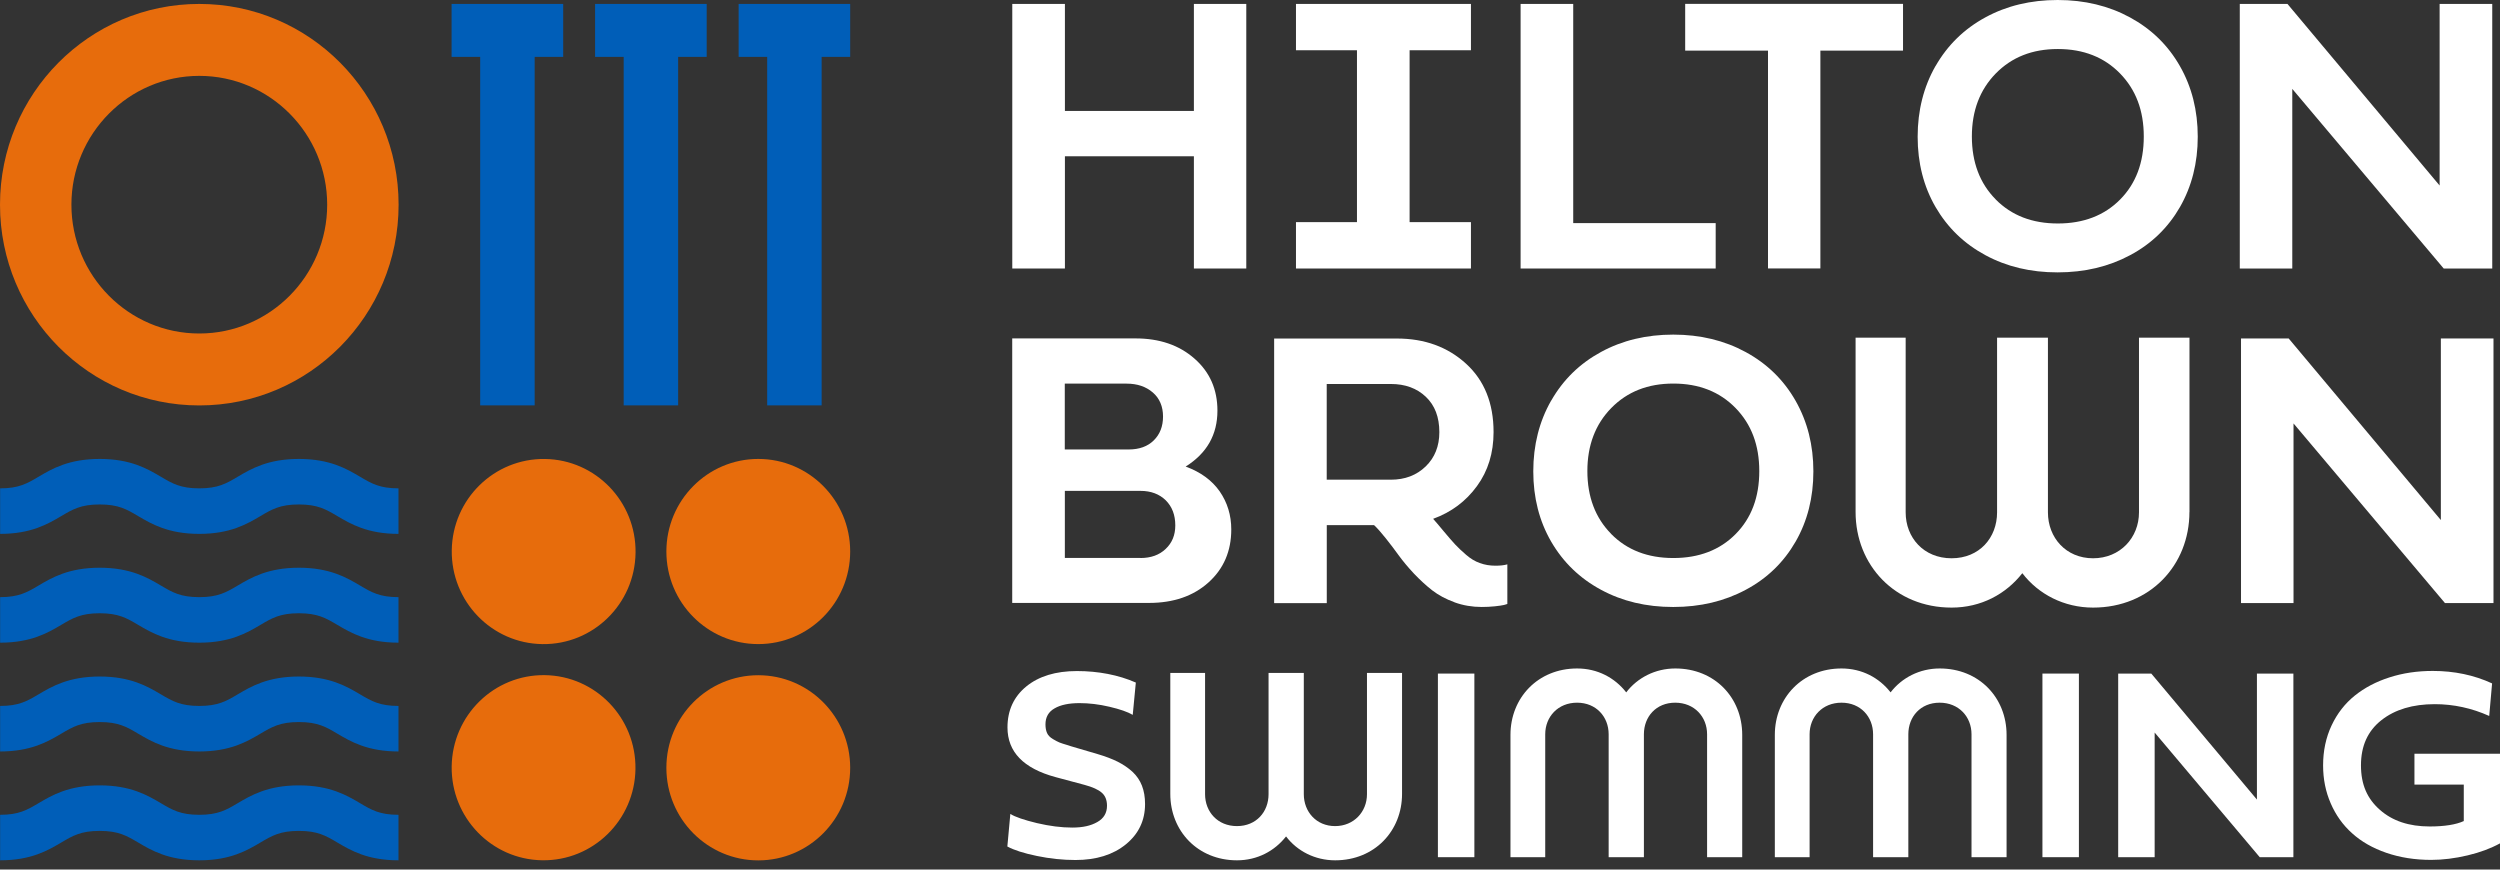 <svg width="230" height="80" viewBox="0 0 230 80" fill="none" xmlns="http://www.w3.org/2000/svg">
<rect x="0" y="0" width="230" height="80" fill="#333333" stroke="none"/>
<path d="M18.335 0.362C8.208 0.362 0 8.63 0 18.831C0 29.032 8.208 37.3 18.335 37.3C28.462 37.3 36.671 29.032 36.671 18.831C36.671 8.63 28.462 0.362 18.335 0.362ZM18.335 30.682C11.844 30.682 6.57 25.364 6.57 18.831C6.57 12.298 11.85 6.98 18.335 6.98C24.821 6.98 30.101 12.298 30.101 18.831C30.101 25.364 24.821 30.682 18.335 30.682Z" fill="#E76C0C"/>
<path d="M27.497 42.222C24.647 42.222 23.104 43.132 21.87 43.861C20.821 44.483 20.064 44.929 18.335 44.929C16.607 44.929 15.85 44.483 14.801 43.861C13.566 43.132 12.024 42.222 9.173 42.222C6.323 42.222 4.78 43.132 3.546 43.861C2.497 44.483 1.739 44.929 0.011 44.929V49.117C2.861 49.117 4.404 48.207 5.639 47.478C6.688 46.857 7.445 46.41 9.173 46.41C10.901 46.41 11.659 46.857 12.708 47.478C13.942 48.207 15.485 49.117 18.335 49.117C21.186 49.117 22.729 48.207 23.963 47.478C25.012 46.857 25.769 46.41 27.497 46.41C29.226 46.41 29.983 46.857 31.032 47.478C32.267 48.207 33.809 49.117 36.66 49.117V44.929C34.931 44.929 34.174 44.483 33.125 43.861C31.891 43.132 30.348 42.222 27.497 42.222Z" fill="#005EB8"/>
<path d="M27.497 52.231C24.647 52.231 23.104 53.141 21.87 53.87C20.821 54.492 20.064 54.938 18.335 54.938C16.607 54.938 15.85 54.492 14.801 53.87C13.566 53.141 12.024 52.231 9.173 52.231C6.323 52.231 4.78 53.141 3.546 53.87C2.497 54.492 1.739 54.938 0.011 54.938V59.126C2.861 59.126 4.404 58.216 5.639 57.487C6.688 56.865 7.445 56.419 9.173 56.419C10.901 56.419 11.659 56.865 12.708 57.487C13.942 58.216 15.485 59.126 18.335 59.126C21.186 59.126 22.729 58.216 23.963 57.487C25.012 56.865 25.769 56.419 27.497 56.419C29.226 56.419 29.983 56.865 31.032 57.487C32.267 58.216 33.809 59.126 36.66 59.126V54.938C34.931 54.938 34.174 54.492 33.125 53.87C31.891 53.141 30.348 52.231 27.497 52.231Z" fill="#005EB8"/>
<path d="M27.497 62.24C24.647 62.24 23.104 63.15 21.87 63.879C20.821 64.501 20.064 64.947 18.335 64.947C16.607 64.947 15.85 64.501 14.801 63.879C13.566 63.15 12.024 62.24 9.173 62.24C6.323 62.24 4.78 63.15 3.546 63.879C2.497 64.501 1.739 64.947 0.011 64.947V69.135C2.861 69.135 4.404 68.225 5.639 67.496C6.688 66.874 7.445 66.428 9.173 66.428C10.901 66.428 11.659 66.874 12.708 67.496C13.942 68.225 15.485 69.135 18.335 69.135C21.186 69.135 22.729 68.225 23.963 67.496C25.012 66.874 25.769 66.428 27.497 66.428C29.226 66.428 29.983 66.874 31.032 67.496C32.267 68.225 33.809 69.135 36.66 69.135V64.947C34.931 64.947 34.174 64.501 33.125 63.879C31.891 63.15 30.348 62.24 27.497 62.24Z" fill="#005EB8"/>
<path d="M27.497 72.254C24.647 72.254 23.104 73.164 21.87 73.893C20.821 74.515 20.064 74.962 18.335 74.962C16.607 74.962 15.85 74.515 14.801 73.893C13.566 73.164 12.024 72.254 9.173 72.254C6.323 72.254 4.78 73.164 3.546 73.893C2.497 74.515 1.739 74.962 0.011 74.962V79.149C2.861 79.149 4.404 78.239 5.639 77.51C6.688 76.889 7.445 76.442 9.173 76.442C10.901 76.442 11.659 76.889 12.708 77.51C13.942 78.239 15.485 79.149 18.335 79.149C21.186 79.149 22.729 78.239 23.963 77.51C25.012 76.889 25.769 76.442 27.497 76.442C29.226 76.442 29.983 76.889 31.032 77.51C32.267 78.239 33.809 79.149 36.66 79.149V74.962C34.931 74.962 34.174 74.515 33.125 73.893C31.891 73.164 30.348 72.254 27.497 72.254Z" fill="#005EB8"/>
<path d="M58.471 50.858C58.535 46.155 54.801 42.29 50.132 42.226C45.463 42.162 41.626 45.923 41.562 50.626C41.499 55.33 45.232 59.194 49.902 59.258C54.571 59.322 58.407 55.562 58.471 50.858Z" fill="#E76C0C"/>
<path d="M69.762 59.256C74.431 59.256 78.217 55.443 78.217 50.739C78.217 46.035 74.431 42.222 69.762 42.222C65.092 42.222 61.307 46.035 61.307 50.739C61.307 55.443 65.092 59.256 69.762 59.256Z" fill="#E76C0C"/>
<path d="M58.462 70.749C58.528 66.046 54.797 62.18 50.127 62.113C45.458 62.047 41.62 65.805 41.554 70.509C41.488 75.212 45.219 79.079 49.888 79.145C54.558 79.212 58.396 75.453 58.462 70.749Z" fill="#E76C0C"/>
<path d="M69.762 79.155C74.431 79.155 78.217 75.342 78.217 70.638C78.217 65.934 74.431 62.121 69.762 62.121C65.092 62.121 61.307 65.934 61.307 70.638C61.307 75.342 65.092 79.155 69.762 79.155Z" fill="#E76C0C"/>
<path d="M104.498 62.777L104.212 65.767C103.746 65.495 103.033 65.247 102.068 65.021C101.103 64.794 100.189 64.687 99.319 64.687C98.349 64.687 97.58 64.845 97.025 65.168C96.463 65.484 96.183 65.976 96.183 66.643C96.183 66.959 96.233 67.225 96.329 67.439C96.424 67.654 96.609 67.841 96.867 67.993C97.126 68.146 97.328 68.253 97.473 68.31C97.619 68.372 97.9 68.457 98.293 68.575C98.399 68.609 98.478 68.632 98.528 68.654L100.969 69.372C101.698 69.587 102.321 69.824 102.831 70.079C103.342 70.339 103.796 70.644 104.189 71.005C104.576 71.367 104.868 71.791 105.059 72.283C105.25 72.774 105.345 73.334 105.345 73.973C105.345 75.481 104.756 76.719 103.578 77.68C102.399 78.641 100.851 79.121 98.938 79.121C97.776 79.121 96.593 78.997 95.392 78.748C94.186 78.499 93.288 78.211 92.676 77.878L92.951 74.882C93.406 75.165 94.225 75.442 95.397 75.725C96.57 76.001 97.653 76.137 98.64 76.137C99.628 76.137 100.357 75.968 100.952 75.628C101.547 75.295 101.844 74.792 101.844 74.131C101.844 73.611 101.687 73.204 101.361 72.927C101.042 72.644 100.514 72.407 99.779 72.209L97.103 71.492C94.163 70.695 92.688 69.174 92.688 66.925C92.688 65.36 93.265 64.099 94.416 63.156C95.571 62.212 97.126 61.737 99.078 61.737C101.03 61.737 102.904 62.093 104.492 62.794V62.783L104.498 62.777Z" fill="white"/>
<path d="M128.988 73.046C128.988 76.436 126.475 79.149 122.833 79.149C120.976 79.149 119.338 78.296 118.317 76.951C117.268 78.29 115.68 79.149 113.8 79.149C110.187 79.149 107.668 76.442 107.668 73.046V61.912H110.866V73.068C110.866 74.679 112.016 76.001 113.8 76.001C115.584 76.001 116.707 74.684 116.707 73.068V61.912H119.95V73.068C119.95 74.679 121.1 76.001 122.828 76.001C124.556 76.001 125.762 74.684 125.762 73.068V61.912H128.988V73.046Z" fill="white"/>
<path d="M135.642 78.861H132.287V61.969H135.642V78.861Z" fill="white"/>
<path d="M160.278 78.861H157.052V67.552C157.052 65.942 155.879 64.647 154.118 64.647C152.356 64.647 151.239 65.942 151.239 67.552V78.861H147.996V67.552C147.996 65.942 146.846 64.647 145.09 64.647C143.334 64.647 142.161 65.942 142.161 67.552V78.861H138.963V67.603C138.963 64.212 141.477 61.499 145.096 61.499C146.975 61.499 148.563 62.353 149.612 63.698C150.639 62.358 152.277 61.499 154.129 61.499C157.77 61.499 160.284 64.207 160.284 67.603V78.861H160.278Z" fill="white"/>
<path d="M184.605 78.861H181.379V67.552C181.379 65.942 180.207 64.647 178.445 64.647C176.683 64.647 175.567 65.942 175.567 67.552V78.861H172.324V67.552C172.324 65.942 171.174 64.647 169.418 64.647C167.661 64.647 166.483 65.942 166.483 67.552V78.861H163.285V67.603C163.285 64.212 165.804 61.499 169.418 61.499C171.297 61.499 172.885 62.353 173.934 63.698C174.961 62.358 176.599 61.499 178.451 61.499C182.092 61.499 184.605 64.207 184.605 67.603V78.861Z" fill="white"/>
<path d="M191.259 78.861H187.904V61.969H191.259V78.861Z" fill="white"/>
<path d="M198.228 78.861H194.873V61.969H197.919L207.637 73.56V61.969H210.992V78.861H207.895L198.228 67.394V78.861Z" fill="white"/>
<path d="M226.674 72.181H222.129V69.344H230.001V77.589C229.154 78.053 228.161 78.426 227.01 78.697C225.86 78.968 224.749 79.11 223.667 79.11C222.169 79.11 220.788 78.889 219.543 78.46C218.297 78.03 217.242 77.431 216.395 76.662C215.542 75.9 214.886 74.978 214.426 73.91C213.96 72.842 213.725 71.678 213.725 70.418C213.725 69.078 213.983 67.852 214.504 66.744C215.021 65.642 215.733 64.727 216.637 63.998C217.54 63.274 218.606 62.709 219.835 62.319C221.058 61.923 222.387 61.726 223.812 61.726C225.787 61.726 227.605 62.104 229.272 62.873L229.008 65.868C227.409 65.15 225.737 64.783 223.998 64.783C221.972 64.783 220.334 65.275 219.088 66.258C217.837 67.242 217.209 68.62 217.209 70.406C217.209 72.192 217.787 73.481 218.948 74.504C220.104 75.527 221.63 76.035 223.532 76.035C224.901 76.035 225.944 75.866 226.668 75.538V72.164L226.679 72.175L226.674 72.181Z" fill="white"/>
<path d="M114.658 24.703H109.838V14.377H97.972V24.703H93.13V0.362H97.972V10.207H109.838V0.362H114.658V24.703Z" fill="white"/>
<path d="M135.327 4.623H129.683V20.436H135.327V24.703H119.23V20.436H124.841V4.623H119.23V0.362H135.327V4.629V4.623Z" fill="white"/>
<path d="M157.837 24.703H139.895V0.362H144.736V20.526H157.843V24.703H157.837Z" fill="white"/>
<path d="M162.656 4.657H155.037V0.356H175.078V4.657H167.475V24.697H162.656V4.651V4.657Z" fill="white"/>
<path d="M178.079 6.064C179.179 4.148 180.705 2.656 182.663 1.594C184.615 0.531 186.831 0 189.306 0C191.78 0 194.002 0.537 195.966 1.605C197.929 2.673 199.461 4.165 200.555 6.087C201.649 8.003 202.193 10.173 202.193 12.58C202.193 14.988 201.643 17.152 200.555 19.051C199.461 20.95 197.935 22.431 195.971 23.476C194.013 24.527 191.791 25.059 189.3 25.059C186.809 25.059 184.61 24.533 182.657 23.476C180.705 22.425 179.179 20.95 178.073 19.051C176.974 17.152 176.424 14.993 176.424 12.58C176.424 10.167 176.974 7.986 178.073 6.064H178.079ZM183.605 18.35C185.064 19.826 186.966 20.56 189.323 20.56C191.679 20.56 193.598 19.826 195.051 18.356C196.504 16.887 197.228 14.96 197.228 12.563C197.228 10.167 196.499 8.251 195.04 6.754C193.581 5.262 191.679 4.51 189.323 4.51C186.966 4.51 185.081 5.262 183.611 6.759C182.147 8.257 181.412 10.19 181.412 12.558C181.412 14.926 182.141 16.864 183.6 18.339L183.605 18.35Z" fill="white"/>
<path d="M210.902 24.703H206.06V0.362H210.447L224.445 17.068V0.362H229.287V24.703H224.821L210.89 8.178V24.703H210.902Z" fill="white"/>
<path d="M93.13 31.134H104.474C106.674 31.134 108.48 31.75 109.888 32.988C111.302 34.225 112.004 35.825 112.004 37.78C112.004 39.99 111.033 41.702 109.081 42.923C110.455 43.426 111.499 44.189 112.211 45.206C112.918 46.229 113.277 47.399 113.277 48.71C113.277 50.705 112.576 52.333 111.179 53.587C109.782 54.842 107.958 55.469 105.709 55.469H93.124V31.128L93.13 31.134ZM103.829 41.352C104.811 41.352 105.58 41.075 106.146 40.516C106.713 39.956 106.999 39.227 106.999 38.317C106.999 37.407 106.685 36.644 106.056 36.107C105.428 35.565 104.626 35.294 103.644 35.294H97.96V41.352H103.823H103.829ZM104.923 51.338C105.882 51.338 106.657 51.061 107.24 50.502C107.835 49.942 108.127 49.224 108.127 48.337C108.127 47.382 107.835 46.614 107.251 46.031C106.662 45.455 105.888 45.161 104.923 45.161H97.966V51.327H104.923V51.338Z" fill="white"/>
<path d="M133.812 55.407C133.015 55.119 132.336 54.752 131.764 54.311C131.197 53.87 130.642 53.356 130.086 52.774C129.536 52.186 129.076 51.632 128.7 51.118C128.325 50.598 127.926 50.072 127.5 49.535C127.073 48.998 126.714 48.592 126.417 48.315H122.063V55.486H117.221V31.145H128.515C131.063 31.145 133.178 31.914 134.872 33.457C136.561 34.994 137.408 37.096 137.408 39.752C137.408 41.668 136.903 43.324 135.882 44.72C134.866 46.116 133.526 47.122 131.848 47.732C132.078 47.987 132.398 48.365 132.824 48.88C133.251 49.388 133.598 49.795 133.873 50.089C134.148 50.383 134.485 50.7 134.883 51.044C135.282 51.389 135.702 51.649 136.151 51.801C136.589 51.965 137.071 52.044 137.582 52.044C138.02 52.044 138.384 52.005 138.676 51.92V55.56C138.676 55.56 138.547 55.616 138.373 55.656C138.199 55.695 137.913 55.741 137.532 55.78C137.144 55.82 136.74 55.842 136.314 55.842C135.444 55.842 134.608 55.701 133.812 55.413V55.407ZM122.058 35.333V44.132H127.954C129.256 44.132 130.322 43.725 131.163 42.912C131.999 42.103 132.42 41.047 132.42 39.758C132.42 38.373 132.005 37.288 131.175 36.503C130.344 35.717 129.273 35.327 127.96 35.327H122.058V35.333Z" fill="white"/>
<path d="M142.717 36.848C143.816 34.926 145.342 33.44 147.3 32.378C149.253 31.315 151.469 30.784 153.943 30.784C156.418 30.784 158.639 31.321 160.603 32.389C162.567 33.457 164.099 34.949 165.193 36.871C166.287 38.792 166.831 40.957 166.831 43.364C166.831 45.772 166.287 47.936 165.193 49.835C164.099 51.734 162.573 53.215 160.609 54.26C158.645 55.312 156.429 55.843 153.938 55.843C151.447 55.843 149.247 55.317 147.295 54.26C145.342 53.209 143.816 51.734 142.711 49.835C141.611 47.936 141.062 45.777 141.062 43.364C141.062 40.951 141.611 38.77 142.711 36.848H142.717ZM148.232 49.129C149.691 50.604 151.593 51.338 153.949 51.338C156.305 51.338 158.224 50.604 159.677 49.134C161.131 47.665 161.854 45.738 161.854 43.342C161.854 40.945 161.125 39.029 159.666 37.532C158.207 36.04 156.305 35.288 153.949 35.288C151.593 35.288 149.707 36.04 148.237 37.538C146.773 39.035 146.038 40.968 146.038 43.336C146.038 45.704 146.767 47.637 148.226 49.117L148.232 49.129Z" fill="white"/>
<path d="M201.427 47.105C201.427 51.994 197.802 55.899 192.562 55.899C189.886 55.899 187.529 54.667 186.054 52.734C184.539 54.667 182.255 55.899 179.545 55.899C174.339 55.899 170.714 51.994 170.714 47.105V31.066H175.321V47.139C175.321 49.462 176.976 51.361 179.545 51.361C182.115 51.361 183.731 49.462 183.731 47.139V31.066H188.41V47.139C188.41 49.462 190.065 51.361 192.562 51.361C195.059 51.361 196.787 49.462 196.787 47.139V31.066H201.432V47.105H201.427Z" fill="white"/>
<path d="M211.015 55.481H206.173V31.14H210.56L224.559 47.846V31.14H229.401V55.481H224.935L211.004 38.956V55.481H211.015Z" fill="white"/>
<path d="M67.955 0.362V5.233H70.581V37.294H75.591V5.233H78.217V0.362H67.949H67.955Z" fill="#005EB8"/>
<path d="M54.753 5.233H57.379V37.294H62.389V5.233H65.015V0.362H54.748V5.233H54.753Z" fill="#005EB8"/>
<path d="M41.551 5.233H44.177V37.294H49.188V5.233H51.813V0.362H41.546V5.233H41.551Z" fill="#005EB8"/>
</svg>
